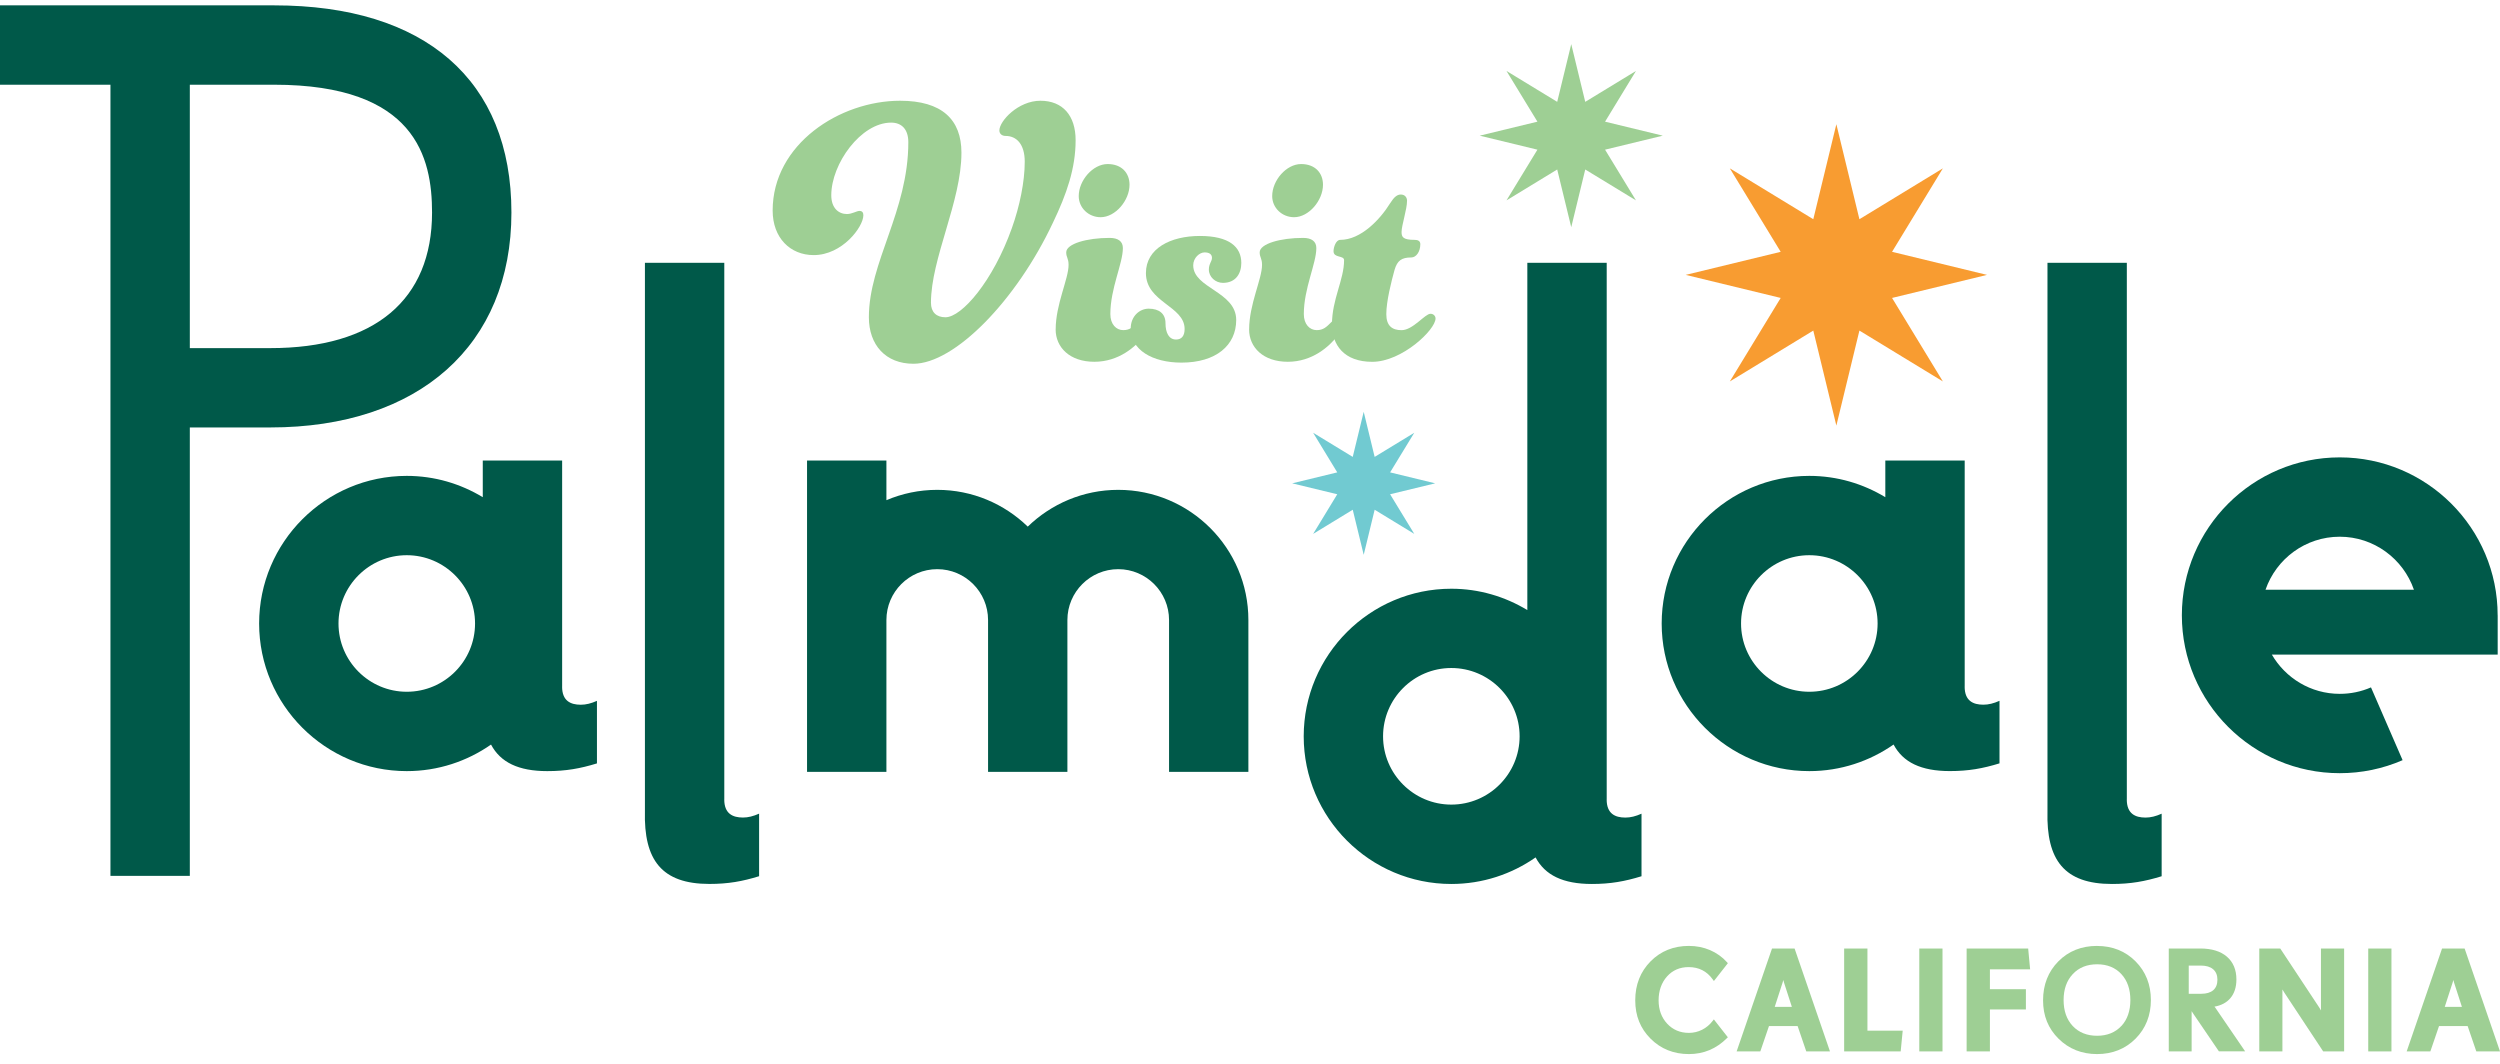 <svg width="195" height="83" viewBox="0 0 195 83" fill="none" xmlns="http://www.w3.org/2000/svg">
<path d="M69.505 9.564C67.158 9.564 64.84 12.763 64.84 15.232C64.84 16.238 65.419 16.695 66.06 16.695C66.457 16.695 66.822 16.452 67.036 16.452C67.25 16.452 67.342 16.574 67.342 16.788C67.342 17.701 65.695 19.898 63.469 19.898C61.641 19.898 60.267 18.556 60.267 16.422C60.267 11.241 65.511 7.858 70.205 7.858C73.467 7.858 74.992 9.321 74.992 11.912C74.992 15.722 72.615 20.144 72.615 23.619C72.615 24.352 73.043 24.747 73.743 24.747C75.022 24.747 77.461 21.913 78.924 17.797C79.536 16.09 79.93 14.17 79.93 12.615C79.93 11.244 79.289 10.603 78.438 10.603C78.132 10.603 77.951 10.419 77.951 10.176C77.951 9.443 79.414 7.858 81.153 7.858C82.892 7.858 83.898 9.015 83.898 10.935C83.898 13.131 83.198 15.143 82.129 17.369C79.263 23.468 74.446 28.373 71.247 28.373C69.084 28.373 67.772 26.91 67.772 24.747C67.772 20.45 70.849 16.485 70.849 11.09C70.849 10.084 70.33 9.564 69.508 9.564" fill="#9ECF94"/>
<path d="M86.397 12.796C87.495 12.796 88.103 13.496 88.103 14.411C88.103 15.63 87.005 16.942 85.848 16.942C84.904 16.942 84.141 16.209 84.141 15.295C84.141 14.075 85.239 12.796 86.397 12.796ZM82.343 25.691C82.343 23.741 83.349 21.758 83.349 20.66C83.349 20.141 83.165 20.082 83.165 19.684C83.165 19.013 84.782 18.556 86.548 18.556C87.219 18.556 87.584 18.829 87.584 19.349C87.584 20.568 86.607 22.488 86.607 24.5C86.607 25.293 87.064 25.75 87.613 25.75C88.133 25.75 88.376 25.506 88.771 25.109C88.984 24.895 89.106 24.803 89.29 24.803C89.563 24.803 89.717 25.047 89.717 25.23C89.717 25.566 89.533 25.809 89.231 26.207C88.59 27.029 87.281 28.219 85.358 28.219C83.435 28.219 82.34 27.091 82.34 25.691" fill="#9ECF94"/>
<path d="M90.908 25.204C90.908 25.966 91.181 26.483 91.73 26.483C92.157 26.483 92.4 26.21 92.4 25.661C92.4 23.862 89.382 23.586 89.382 21.301C89.382 19.381 91.302 18.405 93.59 18.405C95.878 18.405 96.822 19.259 96.822 20.509C96.822 21.331 96.395 22.064 95.389 22.064C94.81 22.064 94.291 21.607 94.291 21.028C94.291 20.571 94.534 20.387 94.534 20.114C94.534 19.808 94.291 19.687 93.955 19.687C93.561 19.687 93.071 20.114 93.071 20.693C93.071 22.491 96.424 22.735 96.424 24.96C96.424 26.943 94.84 28.284 92.157 28.284C89.872 28.284 88.195 27.278 88.195 25.631C88.195 24.655 88.896 24.076 89.596 24.076C90.418 24.076 90.908 24.474 90.908 25.204Z" fill="#9ECF94"/>
<path d="M101.487 12.796C102.585 12.796 103.193 13.496 103.193 14.411C103.193 15.63 102.095 16.942 100.938 16.942C99.994 16.942 99.231 16.209 99.231 15.295C99.231 14.075 100.33 12.796 101.487 12.796ZM97.433 25.691C97.433 23.741 98.439 21.758 98.439 20.66C98.439 20.141 98.255 20.082 98.255 19.684C98.255 19.013 99.873 18.556 101.638 18.556C102.309 18.556 102.674 18.829 102.674 19.349C102.674 20.568 101.698 22.488 101.698 24.5C101.698 25.293 102.155 25.75 102.704 25.75C103.223 25.75 103.466 25.506 103.861 25.109C104.075 24.895 104.196 24.803 104.38 24.803C104.653 24.803 104.808 25.047 104.808 25.23C104.808 25.566 104.624 25.809 104.318 26.207C103.677 27.029 102.368 28.219 100.448 28.219C98.528 28.219 97.43 27.091 97.43 25.691" fill="#9ECF94"/>
<path d="M108.773 21.058C108.529 21.942 108.132 23.497 108.132 24.503C108.132 25.417 108.589 25.753 109.322 25.753C110.206 25.753 111.15 24.474 111.577 24.474C111.82 24.474 111.972 24.658 111.972 24.839C111.972 25.723 109.351 28.222 107.034 28.222C104.838 28.222 103.894 26.91 103.894 25.296C103.894 23.346 104.838 21.821 104.838 20.295C104.838 19.901 104.016 20.144 104.016 19.595C104.016 19.289 104.2 18.71 104.535 18.71C106.149 18.71 107.645 17.126 108.437 15.844C108.743 15.357 108.986 15.173 109.262 15.173C109.598 15.173 109.749 15.416 109.749 15.66C109.749 16.331 109.322 17.58 109.322 18.099C109.322 18.497 109.443 18.71 110.357 18.71C110.601 18.71 110.785 18.802 110.785 19.046C110.785 19.654 110.449 20.082 110.084 20.082C109.322 20.082 108.986 20.325 108.773 21.058Z" fill="#9ECF94"/>
<path d="M143.236 9.689L145.034 17.099L151.545 13.131L147.58 19.642L154.988 21.441L147.58 23.239L151.545 29.753L145.034 25.785L143.236 33.196L141.437 25.785L134.926 29.753L138.894 23.239L131.484 21.441L138.894 19.642L134.926 13.131L141.437 17.099L143.236 9.689Z" fill="#F89C31"/>
<path d="M122.557 3.442L123.649 7.944L127.605 5.534L125.195 9.49L129.697 10.582L125.195 11.674L127.605 15.63L123.649 13.22L122.557 17.722L121.462 13.22L117.506 15.63L119.919 11.674L115.417 10.582L119.919 9.49L117.506 5.534L121.462 7.944L122.557 3.442Z" fill="#9ECF94"/>
<path d="M106.369 32.121L107.223 35.638L110.313 33.756L108.428 36.846L111.945 37.7L108.428 38.552L110.313 41.644L107.223 39.76L106.369 43.276L105.514 39.76L102.425 41.644L104.306 38.552L100.79 37.7L104.306 36.846L102.425 33.756L105.514 35.638L106.369 32.121Z" fill="#71CAD1"/>
<path d="M21.382 6.608C32.424 6.608 33.7 12.297 33.7 16.58C33.7 23.396 29.219 27.153 21.082 27.153H14.806V6.608H21.382ZM21.082 33.341C32.682 33.341 39.891 26.919 39.891 16.58C39.891 6.24 33.142 0.418 21.382 0.418H0V6.608H8.615V68.32H14.806V33.341H21.082Z" fill="#005949"/>
<path d="M56.495 62.358V20.497H50.304V63.264C50.206 67.086 51.613 68.947 55.337 68.947C56.797 68.947 57.904 68.748 59.21 68.344V63.465C58.756 63.667 58.355 63.768 57.952 63.768C57.148 63.768 56.492 63.465 56.492 62.358" fill="#005949"/>
<path d="M31.727 53.957C28.792 53.957 26.403 51.568 26.403 48.633C26.403 45.698 28.792 43.306 31.727 43.306C34.662 43.306 37.054 45.695 37.054 48.633C37.054 51.571 34.665 53.957 31.727 53.957ZM43.847 53.556V35.92H37.656V38.781C35.923 37.733 33.896 37.119 31.727 37.119C25.379 37.119 20.212 42.285 20.212 48.633C20.212 54.981 25.379 60.147 31.727 60.147C34.169 60.147 36.434 59.379 38.3 58.076C39.036 59.462 40.437 60.147 42.689 60.147C44.149 60.147 45.256 59.946 46.562 59.545V54.666C46.108 54.868 45.707 54.969 45.304 54.969C44.5 54.969 43.844 54.666 43.844 53.559" fill="#005949"/>
<path d="M87.225 38.208C84.483 38.208 81.993 39.306 80.165 41.077C78.337 39.303 75.847 38.208 73.105 38.208C71.698 38.208 70.359 38.496 69.14 39.015V35.92H62.949V60.204H69.14V48.36C69.14 46.173 70.917 44.395 73.105 44.395C75.292 44.395 77.069 46.173 77.069 48.36V60.204H83.257V48.36C83.257 46.173 85.037 44.395 87.222 44.395C89.406 44.395 91.186 46.173 91.186 48.36V60.204H97.374V48.36C97.374 42.76 92.822 38.208 87.222 38.208" fill="#005949"/>
<path d="M113.203 62.759C110.268 62.759 107.879 60.37 107.879 57.432C107.879 54.494 110.268 52.105 113.203 52.105C116.138 52.105 118.53 54.494 118.53 57.432C118.53 60.37 116.141 62.759 113.203 62.759ZM125.323 62.358V20.497H119.132V47.586C117.399 46.538 115.372 45.921 113.203 45.921C106.855 45.921 101.689 51.087 101.689 57.435C101.689 63.783 106.855 68.95 113.203 68.95C115.645 68.95 117.91 68.181 119.776 66.878C120.512 68.264 121.913 68.95 124.166 68.95C125.626 68.95 126.733 68.748 128.038 68.347V63.468C127.584 63.67 127.184 63.771 126.78 63.771C125.976 63.771 125.32 63.468 125.32 62.361" fill="#005949"/>
<path d="M165.893 62.358V20.497H159.703V63.264C159.605 67.086 161.012 68.95 164.736 68.95C166.196 68.95 167.303 68.748 168.609 68.347V63.468C168.155 63.67 167.754 63.771 167.351 63.771C166.546 63.771 165.89 63.468 165.89 62.361" fill="#005949"/>
<path d="M141.126 53.957C138.191 53.957 135.802 51.568 135.802 48.633C135.802 45.698 138.191 43.306 141.126 43.306C144.061 43.306 146.453 45.695 146.453 48.633C146.453 51.571 144.064 53.957 141.126 53.957ZM153.246 53.556V35.92H147.055V38.781C145.322 37.733 143.295 37.119 141.126 37.119C134.778 37.119 129.611 42.285 129.611 48.633C129.611 54.981 134.778 60.147 141.126 60.147C143.568 60.147 145.832 59.376 147.699 58.073C148.435 59.459 149.836 60.144 152.088 60.144C153.548 60.144 154.655 59.943 155.961 59.542V54.663C155.507 54.865 155.106 54.966 154.703 54.966C153.898 54.966 153.243 54.663 153.243 53.556" fill="#005949"/>
<path d="M182.497 41.864C185.177 41.864 187.456 43.597 188.287 46.001H176.71C177.538 43.597 179.817 41.864 182.5 41.864M194.816 47.992C194.816 41.199 189.29 35.676 182.5 35.676C175.71 35.676 170.185 41.202 170.185 47.992C170.185 54.782 175.71 60.308 182.5 60.308C184.201 60.308 185.851 59.966 187.403 59.293L184.937 53.616C184.168 53.951 183.346 54.12 182.5 54.12C180.239 54.12 178.265 52.886 177.203 51.057H194.819V47.992H194.816Z" fill="#005949"/>
<path d="M140.004 74.06L139.977 73.986H138.217L138.191 74.06L135.508 81.862L135.457 82.01H137.303L137.33 81.936C137.547 81.301 137.763 80.669 137.98 80.034H140.215C140.431 80.669 140.648 81.301 140.864 81.936L140.891 82.01H142.737L142.687 81.862L140.004 74.06ZM138.428 78.538L139.039 76.65C139.06 76.579 139.081 76.508 139.099 76.44C139.116 76.508 139.137 76.576 139.155 76.648C139.36 77.277 139.565 77.909 139.766 78.538H138.428Z" fill="#9ECF94"/>
<path d="M145.66 80.393V74.095V73.986H145.55H143.954H143.844V74.095V81.9V82.01H143.954H148.153H148.254L148.263 81.909L148.399 80.514L148.411 80.393H148.289H145.66Z" fill="#9ECF94"/>
<path d="M149.815 73.986H149.705V74.095V81.9V82.01H149.815H151.402H151.515V81.9V74.095V73.986H151.402H149.815Z" fill="#9ECF94"/>
<path d="M133.769 79.624L133.68 79.511L133.594 79.624C133.362 79.927 133.083 80.161 132.763 80.321C132.442 80.482 132.095 80.565 131.733 80.565C131.053 80.565 130.484 80.324 130.042 79.85C129.596 79.372 129.371 78.757 129.371 78.025C129.371 77.291 129.593 76.647 130.03 76.161C130.463 75.677 131.03 75.434 131.712 75.434C132.11 75.434 132.469 75.514 132.781 75.674C133.092 75.831 133.365 76.075 133.597 76.398L133.683 76.52L133.775 76.404L134.716 75.202L134.772 75.128L134.71 75.057C134.339 74.644 133.891 74.327 133.38 74.107C132.87 73.891 132.318 73.781 131.733 73.781C130.543 73.781 129.537 74.184 128.745 74.986C127.952 75.787 127.549 76.808 127.549 78.025C127.549 79.241 127.952 80.224 128.748 81.019C129.543 81.814 130.549 82.218 131.733 82.218C132.306 82.218 132.846 82.114 133.342 81.906C133.837 81.698 134.294 81.384 134.704 80.974L134.772 80.906L134.71 80.829L133.769 79.627V79.624Z" fill="#9ECF94"/>
<path d="M158.207 74.087L158.198 73.986H158.098H153.507H153.397V74.095V81.9V82.01H153.507H155.103H155.213V81.9V78.737H157.911H158.02V78.627V77.268V77.158H157.911H155.213V75.606H158.228H158.35L158.338 75.484L158.207 74.087Z" fill="#9ECF94"/>
<path d="M172.769 78.574L172.731 78.517C173.256 78.425 173.672 78.206 173.965 77.861C174.28 77.493 174.44 77.001 174.44 76.398C174.44 75.642 174.188 75.042 173.695 74.618C173.206 74.196 172.505 73.983 171.612 73.983H169.164V82.007H170.947V79.037C170.947 78.98 170.947 78.924 170.947 78.87C170.998 78.948 171.048 79.028 171.102 79.108L173.042 81.957L173.075 82.004H175.12L175.001 81.829L172.772 78.568L172.769 78.574ZM171.713 77.514H170.722V75.315H171.665C172.078 75.315 172.398 75.41 172.618 75.597C172.847 75.79 172.959 76.066 172.959 76.419C172.959 76.772 172.849 77.051 172.63 77.238C172.416 77.419 172.108 77.514 171.707 77.514H171.713Z" fill="#9ECF94"/>
<path d="M184.833 73.986H184.723V74.095V81.9V82.01H184.833H186.42H186.533V81.9V74.095V73.986H186.42H184.833Z" fill="#9ECF94"/>
<path d="M194.949 81.862L192.267 74.06L192.24 73.986H190.48L190.454 74.06L187.771 81.862L187.72 82.01H189.566L189.593 81.936C189.81 81.301 190.026 80.669 190.243 80.034H192.477C192.694 80.669 192.911 81.301 193.127 81.936L193.154 82.01H195L194.949 81.862ZM190.691 78.535L191.302 76.648C191.323 76.576 191.344 76.505 191.362 76.437C191.379 76.505 191.397 76.573 191.418 76.645C191.623 77.274 191.828 77.906 192.029 78.535H190.691Z" fill="#9ECF94"/>
<path d="M181.147 73.986H181.034V78.535C181.034 78.624 181.034 78.719 181.04 78.814C180.987 78.719 180.927 78.627 180.871 78.541L177.892 74.033L177.859 73.983H176.224V82.007H178.028V77.467C178.028 77.369 178.028 77.274 178.028 77.179C178.081 77.271 178.138 77.36 178.194 77.449L181.174 81.957L181.206 82.007H182.842V73.983H181.147V73.986Z" fill="#9ECF94"/>
<path d="M163.573 73.781C162.359 73.781 161.344 74.184 160.552 74.986C159.762 75.784 159.359 76.808 159.359 78.025C159.359 79.241 159.765 80.224 160.566 81.019C161.368 81.814 162.38 82.218 163.573 82.218C164.766 82.218 165.78 81.814 166.573 81.016C167.365 80.218 167.769 79.203 167.769 78.004C167.769 76.805 167.368 75.784 166.573 74.986C165.778 74.187 164.769 73.784 163.573 73.784V73.781ZM165.463 80.028C164.994 80.532 164.356 80.79 163.573 80.79C162.789 80.79 162.145 80.532 161.67 80.025C161.198 79.52 160.961 78.841 160.961 78.004C160.961 77.167 161.201 76.484 161.676 75.98C162.151 75.469 162.792 75.214 163.576 75.214C164.359 75.214 164.997 75.472 165.466 75.98C165.935 76.484 166.169 77.167 166.169 78.007C166.169 78.847 165.932 79.529 165.466 80.031L165.463 80.028Z" fill="#9ECF94"/>
</svg>
